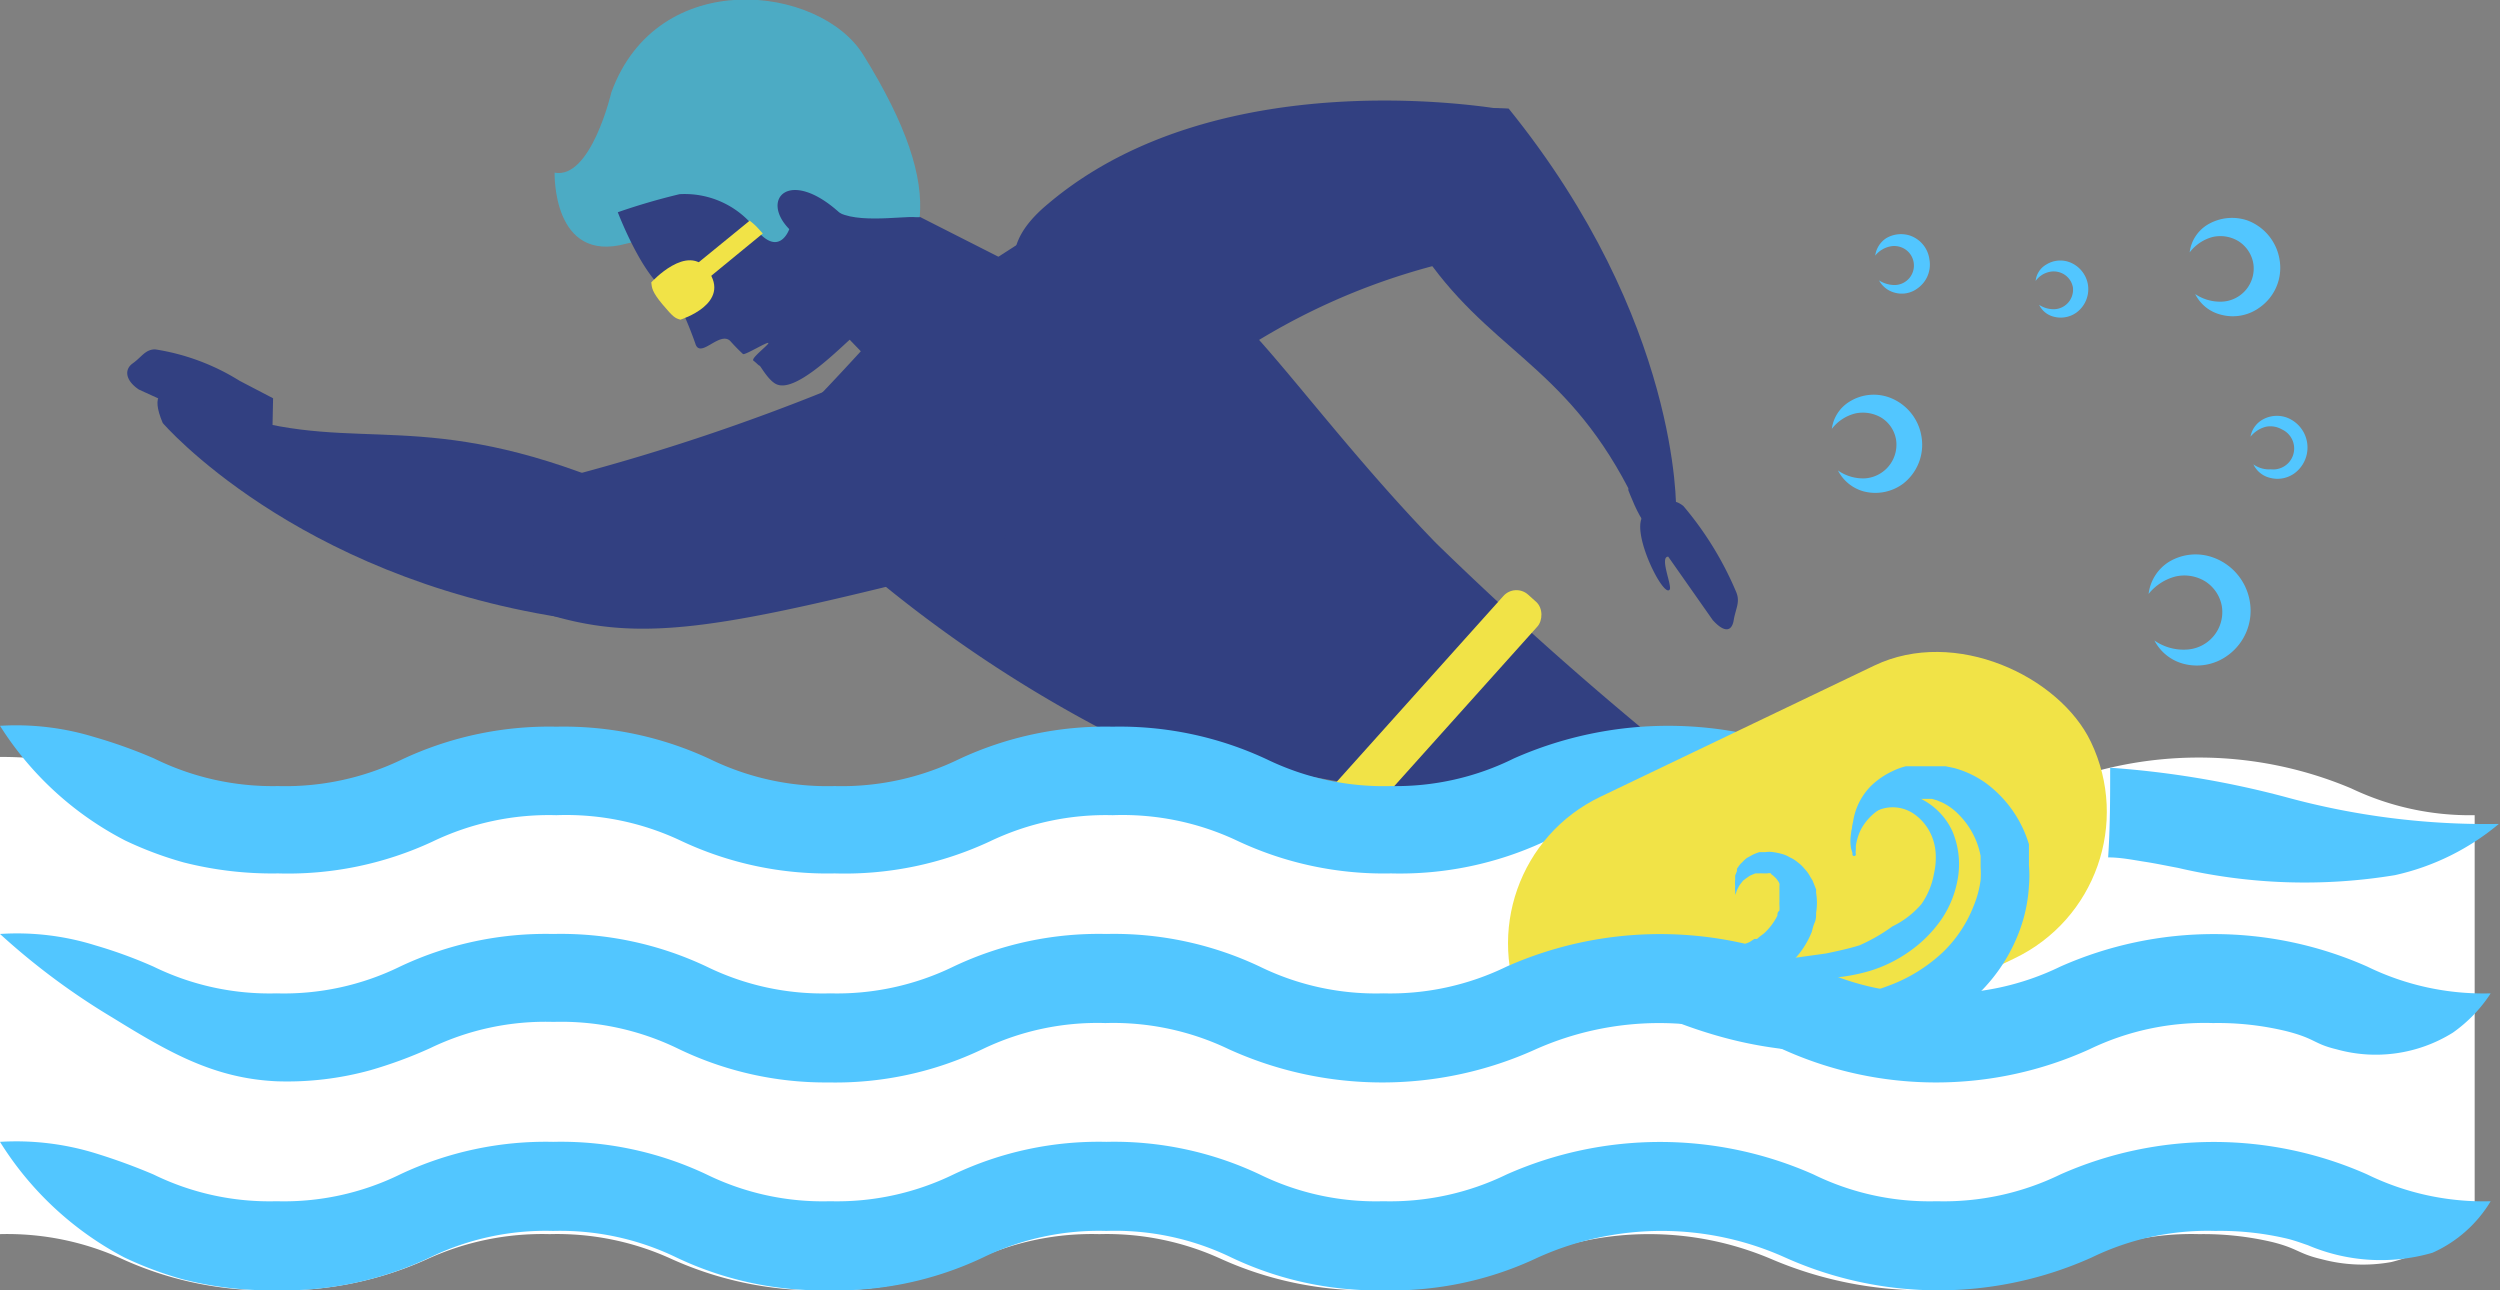 <?xml version="1.0" encoding="UTF-8"?> <svg xmlns="http://www.w3.org/2000/svg" viewBox="0 0 85.87 44.32"><rect x="0" y="0" width="85.87" height="44.32" fill="#808080" stroke="none"/> <defs> <style>.cls-1{fill:#324081;}.cls-1,.cls-3,.cls-4{fill-rule:evenodd;}.cls-2{fill:#52c6ff;}.cls-3{fill:#4cabc4;}.cls-4,.cls-5{fill:#f1e347;}.cls-6{fill:#fff;}</style> </defs> <title>Ресурс 7открытая вода</title> <g id="Слой_2" data-name="Слой 2"> <g id="Layer_3" data-name="Layer 3"> <path class="cls-1" d="M9.38,13.68l-1.15-.6h0A7.69,7.69,0,0,0,5.33,12c-.34,0-.46.26-.77.48s-.24.6.21.9L7,14.4c.12.37-.91-.09-1,.08-.19.36,2,1.07,2.5.47l.86-.3Z"></path> <path class="cls-2" d="M69.92,9.65a.78.78,0,0,1,.47-.31.68.68,0,0,1,.5.08.66.66,0,0,1,.31.45.67.67,0,0,1-.62.75.9.9,0,0,1-.54-.15.76.76,0,0,0,.51.41.93.93,0,0,0,.78-.15,1,1,0,0,0,.39-.93A1,1,0,0,0,71.07,9a.91.91,0,0,0-.79.09A.73.73,0,0,0,69.92,9.65Z"></path> <path class="cls-2" d="M62.92,14.73a1.46,1.46,0,0,1,.81-.53,1.25,1.25,0,0,1,.88.14,1.1,1.1,0,0,1,.52.79,1.16,1.16,0,0,1-1.06,1.3,1.51,1.51,0,0,1-.94-.27,1.41,1.41,0,0,0,.89.72,1.6,1.6,0,0,0,1.34-.26A1.69,1.69,0,0,0,66,15a1.72,1.72,0,0,0-1.11-1.35,1.57,1.57,0,0,0-1.37.15A1.29,1.29,0,0,0,62.92,14.73Z"></path> <path class="cls-2" d="M75.21,8.67A1.46,1.46,0,0,1,76,8.14a1.2,1.2,0,0,1,.88.14,1.13,1.13,0,0,1,.52.79,1.14,1.14,0,0,1-1.06,1.29,1.54,1.54,0,0,1-.94-.26,1.35,1.35,0,0,0,.89.71,1.56,1.56,0,0,0,1.34-.26,1.66,1.66,0,0,0,.67-1.62,1.73,1.73,0,0,0-1.11-1.36,1.64,1.64,0,0,0-1.37.15A1.3,1.3,0,0,0,75.21,8.67Z"></path> <path class="cls-2" d="M77.3,15a1,1,0,0,1,.52-.34.79.79,0,0,1,.56.09A.72.72,0,0,1,78,16.12a.92.92,0,0,1-.6-.17.85.85,0,0,0,.56.46,1,1,0,0,0,.86-.16,1.1,1.1,0,0,0-.28-1.91,1,1,0,0,0-.87.1A.85.85,0,0,0,77.3,15Z"></path> <path class="cls-2" d="M73.8,20.4a1.75,1.75,0,0,1,.93-.6,1.37,1.37,0,0,1,1,.16,1.27,1.27,0,0,1,.59.89,1.29,1.29,0,0,1-1.19,1.46A1.75,1.75,0,0,1,74,22a1.58,1.58,0,0,0,1,.8,1.79,1.79,0,0,0,1.52-.29,1.89,1.89,0,0,0,.76-1.83,1.94,1.94,0,0,0-1.26-1.53,1.77,1.77,0,0,0-1.54.16A1.52,1.52,0,0,0,73.8,20.4Z"></path> <path class="cls-2" d="M64.41,8.78a.88.88,0,0,1,.49-.31.69.69,0,0,1,.52.08.67.67,0,0,1-.32,1.24,1,1,0,0,1-.56-.16.86.86,0,0,0,.53.42.9.9,0,0,0,.8-.15,1,1,0,0,0,.4-1,1,1,0,0,0-.67-.81,1,1,0,0,0-.81.09A.85.85,0,0,0,64.41,8.78Z"></path> <path class="cls-1" d="M57.3,19.12c-.31,0,.14,1,.05,1.13-.2.31-1.32-1.91-.93-2.51a.73.73,0,0,1,.59-.43c.25-.07.47-.2.81.07a11.4,11.4,0,0,1,1.8,2.92c.17.37,0,.58-.07,1s-.34.42-.72,0Z"></path> <path class="cls-1" d="M30,6.64l5.42,2.75a33,33,0,0,1-4.51,4.07L27,9.4A3.42,3.42,0,0,1,30,6.64Z"></path> <path class="cls-3" d="M28.59,7.13c.53.61,2.39.28,2.87.33h.13c.13-1.4-.45-3.18-1.94-5.58S22.59-1.19,21,3.17c0,0-.7,3-1.95,2.76,0,0-.09,3.14,2.46,2.44,3-.81,5.71,1.86,5.71,1.86Z"></path> <path class="cls-1" d="M21.22,7.29s1,2.63,1.94,2.83a13.26,13.26,0,0,1,.72,1.67c.16.57.83-.43,1.2-.08,0,0,.22.25.44.45.06.05.82-.42.87-.38s-.62.53-.51.61.18.17.21.17.32.55.61.65c.69.26,2.19-1.3,2.62-1.66A2.38,2.38,0,0,0,29.52,8s.2.11-.69-.7c-1.72-1.55-2.73-.46-1.72.57,0,0-.34,1-1.15,0a3.07,3.07,0,0,0-2.62-1.2A22.22,22.22,0,0,0,21.22,7.29Z"></path> <path class="cls-4" d="M22.37,9.7s1.25-1.38,1.94-.42c.84,1.15-.94,1.7-.94,1.7-.18-.05-.24-.08-.61-.52S22.39,9.88,22.37,9.7Z"></path> <path class="cls-4" d="M23.85,9.13l1.9-1.55A2.19,2.19,0,0,1,26,7.8l.2.22-1.95,1.6Z"></path> <path class="cls-1" d="M39.08,5.73,30,11.59S28.61,13.13,27.74,14c-1.45,1.49.75,4,1.06,4.15l1.62,2a45.24,45.24,0,0,0,7.62,5l4.19.84c1.89.93,19.22,3,19.22,3A120.25,120.25,0,0,1,49.34,18.67c-2.92-3-5.39-6.37-6.78-7.72C39.46,7.94,39.08,5.73,39.08,5.73Z"></path> <path class="cls-1" d="M5.59,14.53s4.5,5.24,13.7,6.68c0,0,6.6-2.83.61-5S11.83,15.69,7.26,14C7.26,14,4.72,12.48,5.59,14.53Z"></path> <path class="cls-1" d="M18.51,19.36s-2.59,1.05.95,1.92c2.67.66,5.24.28,11-1.13,0,0,2.78,1.3,3.92-1.39,1.58-3.74-2.67-6.66-5.89-5.38a73.63,73.63,0,0,1-8.65,2.9Z"></path> <path class="cls-1" d="M51.82,6.3s2.43,1-.92,2.46A22.71,22.71,0,0,0,41.3,13a3.6,3.6,0,0,1-4.46-.64C34.73,10.06,34,8.66,36,7c6-5.08,15.8-3.21,15.8-3.21Z"></path> <path class="cls-1" d="M57.57,17.53s.16-6.49-5.75-13.8c0,0-6.61-.57-3.06,4.79,2.32,3.51,4.91,3.92,7.17,8.25l0,.07C56.06,17.14,56.88,19.51,57.57,17.53Z"></path> <rect class="cls-5" x="46.93" y="18.67" width="1.57" height="14.7" rx="0.6" transform="translate(29.57 -25.21) rotate(41.89)"></rect> <path class="cls-6" d="M80.76,27.08a13.46,13.46,0,0,0-10.47,0,10.62,10.62,0,0,1-8.42,0,13.43,13.43,0,0,0-10.46,0,10.65,10.65,0,0,1-8.43,0A12.18,12.18,0,0,0,37.76,26a12.23,12.23,0,0,0-5.23,1.06,9.47,9.47,0,0,1-4.21.87,9.44,9.44,0,0,1-4.21-.87A12.27,12.27,0,0,0,18.88,26a12.23,12.23,0,0,0-5.23,1.06A9.49,9.49,0,0,1,9.43,28a9.42,9.42,0,0,1-4.2-.87A12.27,12.27,0,0,0,0,26V42.39a9.52,9.52,0,0,1,4.21.86,12,12,0,0,0,5.22,1.07,12.11,12.11,0,0,0,5.24-1.07,9.49,9.49,0,0,1,4.21-.86,9.44,9.44,0,0,1,4.2.86,12.14,12.14,0,0,0,5.24,1.07,12.09,12.09,0,0,0,5.23-1.07,9.49,9.49,0,0,1,4.21-.86,9.44,9.44,0,0,1,4.2.86,12.18,12.18,0,0,0,5.24,1.07,12.09,12.09,0,0,0,5.23-1.07,10.73,10.73,0,0,1,8.42,0,13.34,13.34,0,0,0,10.47,0,9.46,9.46,0,0,1,4.21-.86,10.37,10.37,0,0,1,2.51.27c.89.22.89.4,1.7.59a5.49,5.49,0,0,0,2.39.1A5,5,0,0,0,85,41.43V28A9.47,9.47,0,0,1,80.76,27.08Z"></path> <path class="cls-2" d="M0,24.93a9.15,9.15,0,0,1,3.22.38,17.15,17.15,0,0,1,2.07.74A9.2,9.2,0,0,0,9.55,27a9.21,9.21,0,0,0,4.27-.92,11.88,11.88,0,0,1,5.29-1.12,11.88,11.88,0,0,1,5.29,1.12,9.21,9.21,0,0,0,4.27.92,9.2,9.2,0,0,0,4.26-.92,11.88,11.88,0,0,1,5.29-1.12,11.92,11.92,0,0,1,5.29,1.12,9.21,9.21,0,0,0,4.27.92A9.12,9.12,0,0,0,52,26.05a13.1,13.1,0,0,1,10.6,0,8.67,8.67,0,0,0,1.77.65c1.45.41,1.83.19,2.12.58a2.35,2.35,0,0,1-.91,2.89c-.23.09-.38,0-2-.52l-2-.75a10.43,10.43,0,0,0-8.52,0A11.76,11.76,0,0,1,47.78,30a11.81,11.81,0,0,1-5.3-1.13A9.21,9.21,0,0,0,38.22,28,9.21,9.21,0,0,0,34,28.9,11.79,11.79,0,0,1,28.67,30a11.77,11.77,0,0,1-5.3-1.13A9.21,9.21,0,0,0,19.11,28a9.21,9.21,0,0,0-4.26.91A11.77,11.77,0,0,1,9.55,30a12.33,12.33,0,0,1-3.25-.38,12.45,12.45,0,0,1-2-.75A11.1,11.1,0,0,1,0,24.93Z"></path> <path class="cls-2" d="M0,39.22a9.25,9.25,0,0,1,3.27.39,20.49,20.49,0,0,1,2,.73,9.06,9.06,0,0,0,4.23.92,9.07,9.07,0,0,0,4.24-.92A11.71,11.71,0,0,1,19,39.22a11.71,11.71,0,0,1,5.27,1.12,9.07,9.07,0,0,0,4.24.92,9.14,9.14,0,0,0,4.24-.92A11.63,11.63,0,0,1,38,39.22a11.71,11.71,0,0,1,5.27,1.12,9.07,9.07,0,0,0,4.24.92,9.14,9.14,0,0,0,4.24-.92,13,13,0,0,1,10.54,0,9.06,9.06,0,0,0,4.23.92,9.15,9.15,0,0,0,4.25-.92,13,13,0,0,1,10.54,0,9.1,9.1,0,0,0,4.24.92,4.44,4.44,0,0,1-2,1.77,6.38,6.38,0,0,1-4.28-.26c-.21-.07-.36-.13-.65-.21a10,10,0,0,0-2.53-.28,9.09,9.09,0,0,0-4.24.91,12.85,12.85,0,0,1-10.54,0,10.33,10.33,0,0,0-8.48,0,11.69,11.69,0,0,1-5.27,1.13,11.69,11.69,0,0,1-5.27-1.13A9.15,9.15,0,0,0,38,42.28a9.07,9.07,0,0,0-4.23.91,11.73,11.73,0,0,1-5.27,1.13,11.66,11.66,0,0,1-5.27-1.13A9.15,9.15,0,0,0,19,42.28a9.07,9.07,0,0,0-4.23.91A11.74,11.74,0,0,1,9.5,44.32a12.2,12.2,0,0,1-3.23-.38,12.45,12.45,0,0,1-2-.75A11.14,11.14,0,0,1,0,39.22Z"></path> <path class="cls-2" d="M78.48,27.37a32.1,32.1,0,0,0-6-1c0,1,0,2.06-.07,3.08.44,0,.87.09,1.26.15s.76.14,1.14.21a19.08,19.08,0,0,0,7.45.25,8.37,8.37,0,0,0,3.57-1.76A26.08,26.08,0,0,1,78.48,27.37Z"></path> <rect class="cls-5" x="51.29" y="24.56" width="21.59" height="11.15" rx="5.58" transform="translate(-6.93 29.78) rotate(-25.59)"></rect> <path class="cls-6" d="M53.48,39.21c-.26-1.31-1.66-3.48-.9-3.86s6-.43,6.51-.73,0-1.06,2.69-.8,3.22.89,5.5,1.4,3.94-1.06,2.41,1,1.69,2.19-3.69,2.19S53.48,39.21,53.48,39.21Z"></path> <path class="cls-2" d="M0,32.08a9,9,0,0,1,3.27.39,16,16,0,0,1,2,.73,9.06,9.06,0,0,0,4.23.92,9.07,9.07,0,0,0,4.24-.92A11.71,11.71,0,0,1,19,32.08a11.71,11.71,0,0,1,5.27,1.12,9.07,9.07,0,0,0,4.24.92,9.14,9.14,0,0,0,4.24-.92A11.63,11.63,0,0,1,38,32.08a11.71,11.71,0,0,1,5.27,1.12,9.07,9.07,0,0,0,4.24.92,9.14,9.14,0,0,0,4.24-.92,13,13,0,0,1,10.54,0,9.06,9.06,0,0,0,4.23.92,9.15,9.15,0,0,0,4.25-.92,13,13,0,0,1,10.54,0,9.1,9.1,0,0,0,4.24.92,4.93,4.93,0,0,1-1.3,1.35,5,5,0,0,1-4,.57c-.79-.19-.7-.36-1.71-.62a10,10,0,0,0-2.53-.28,9.1,9.1,0,0,0-4.24.9,12.75,12.75,0,0,1-10.54,0,10.44,10.44,0,0,0-8.48,0,12.75,12.75,0,0,1-10.54,0,9.17,9.17,0,0,0-4.24-.9,9.09,9.09,0,0,0-4.23.9,11.7,11.7,0,0,1-5.27,1.14A11.63,11.63,0,0,1,23.25,36a9.17,9.17,0,0,0-4.24-.9,9.09,9.09,0,0,0-4.23.9,15,15,0,0,1-2.06.76,10.72,10.72,0,0,1-3.22.38c-2.16-.1-3.71-1-5.64-2.19A24,24,0,0,1,0,32.08Z"></path> <path class="cls-2" d="M63.73,29.35l0-.06c0-.05-.05-.12-.08-.21a1.86,1.86,0,0,1,0-.86A2.21,2.21,0,0,1,64.26,27a2.7,2.7,0,0,1,.74-.51,2.29,2.29,0,0,1,.46-.17l.13,0h.14l.23,0,.29,0h.29l.29,0,.29.06a3.41,3.41,0,0,1,1.12.54A4.06,4.06,0,0,1,69.69,29l0,.2,0,.17c0,.12,0,.24,0,.36a4.09,4.09,0,0,1,0,.7,5.28,5.28,0,0,1-.26,1.36,5.86,5.86,0,0,1-1.49,2.36,6.82,6.82,0,0,1-2.32,1.44,8.7,8.7,0,0,1-2.49.51A11.27,11.27,0,0,1,61,36a14,14,0,0,1-2-.42,16.42,16.42,0,0,1-2.75-1.06l-.73-.38L55.29,34l.29,0,.8.11c.7.09,1.68.23,2.84.32.58,0,1.2.07,1.85.06a13.7,13.7,0,0,0,2-.16c.34-.06.68-.12,1-.21a9.9,9.9,0,0,0,1-.34,5.51,5.51,0,0,0,1.66-1.07,4.44,4.44,0,0,0,1.06-1.59,3.56,3.56,0,0,0,.24-.89,3.37,3.37,0,0,0,0-.44v-.39A2.72,2.72,0,0,0,67.3,28a2,2,0,0,0-.6-.44l-.17-.07-.17-.05-.17,0-.16,0h-.37a1.86,1.86,0,0,0-.34.05,2,2,0,0,0-.61.22,1.91,1.91,0,0,0-.78.76,1.87,1.87,0,0,0-.2.73v.28Z"></path> <path class="cls-2" d="M63.63,29.31l-.05-.17a1.52,1.52,0,0,1,0-.51,1.49,1.49,0,0,1,.32-.73,1.69,1.69,0,0,1,.88-.58,1.72,1.72,0,0,1,1.28.16,2.33,2.33,0,0,1,1,1.07,2.9,2.9,0,0,1,.2,1.54,3.54,3.54,0,0,1-.57,1.48,4.42,4.42,0,0,1-1.12,1.12,4.7,4.7,0,0,1-1.35.66,6.2,6.2,0,0,1-1.35.24h-.63c-.2,0-.39,0-.58,0a8.31,8.31,0,0,1-1-.15c-.29-.06-.54-.13-.74-.18a6.24,6.24,0,0,1-.63-.23,0,0,0,0,1,0-.07s0,0,0,0h0s.25,0,.66,0l.34,0,.4,0,.45,0,.5-.06,1.08-.15c.38-.08.76-.16,1.15-.28A6.1,6.1,0,0,0,65,31.82a3.07,3.07,0,0,0,1-.77A2.62,2.62,0,0,0,66.43,30a2.45,2.45,0,0,0,.06-.6,1.86,1.86,0,0,0-.09-.55,1.73,1.73,0,0,0-.64-.88,1.29,1.29,0,0,0-.92-.23,1.34,1.34,0,0,0-.76.38,1.39,1.39,0,0,0-.34.59,1.19,1.19,0,0,0,0,.44.83.83,0,0,0,0,.17.06.06,0,1,1-.11,0Z"></path> <path class="cls-2" d="M59.6,30.74l0-.13a.57.57,0,0,1,0-.16,1,1,0,0,1,0-.24l0-.14.06-.15a.59.59,0,0,0,0-.08l.05-.07a.61.61,0,0,1,.13-.15,1.17,1.17,0,0,1,.16-.15l.2-.11a1.57,1.57,0,0,1,.23-.09h.06s0,0,0,0h.14a.87.87,0,0,1,.28,0,2.11,2.11,0,0,1,.29.06,1,1,0,0,1,.28.12,1.11,1.11,0,0,1,.27.17,1.2,1.2,0,0,1,.23.22,1.15,1.15,0,0,1,.19.26l.09.15.06.15.06.15v0h0v.06h0l0,.06a2.08,2.08,0,0,1,0,.68c0,.11,0,.23-.05.34s-.07.21-.1.32a3,3,0,0,1-.77,1.11l-.27.21-.14.1-.14.07-.29.15c-.1,0-.21.07-.31.11l-.3.09-.3,0-.29,0h-.29a5,5,0,0,1-1.05-.1,8,8,0,0,1-.89-.26c-.26-.11-.5-.21-.7-.31a5.33,5.33,0,0,1-.51-.3,3.48,3.48,0,0,1-.31-.2l-.11-.08h.14l.37,0,.56.06.72.05h.4c.14,0,.28,0,.43,0a6.54,6.54,0,0,0,.87-.08l.22,0,.21-.06.21-.06.2-.07.2-.08.17-.11.09,0,.08-.07.16-.12a2.09,2.09,0,0,0,.46-.61c0-.06,0-.12.07-.17a1.21,1.21,0,0,0,0-.18,1.3,1.3,0,0,1,0-.13v0s0,0,0,0v-.24h0c0-.05,0,.06,0,0h0v0l0-.08,0-.08,0-.08,0-.07a.16.16,0,0,0,0-.07.47.47,0,0,0-.07-.12.52.52,0,0,0-.1-.11.48.48,0,0,0-.11-.09L60.83,30a.24.24,0,0,0-.13,0l-.1,0h-.05a.57.57,0,0,0-.13,0h-.13l-.12.05a.6.6,0,0,0-.11.06l-.1.07-.09.07-.07.09a.7.7,0,0,0-.1.16.53.53,0,0,0-.06.14Z"></path> </g> </g> </svg> 
